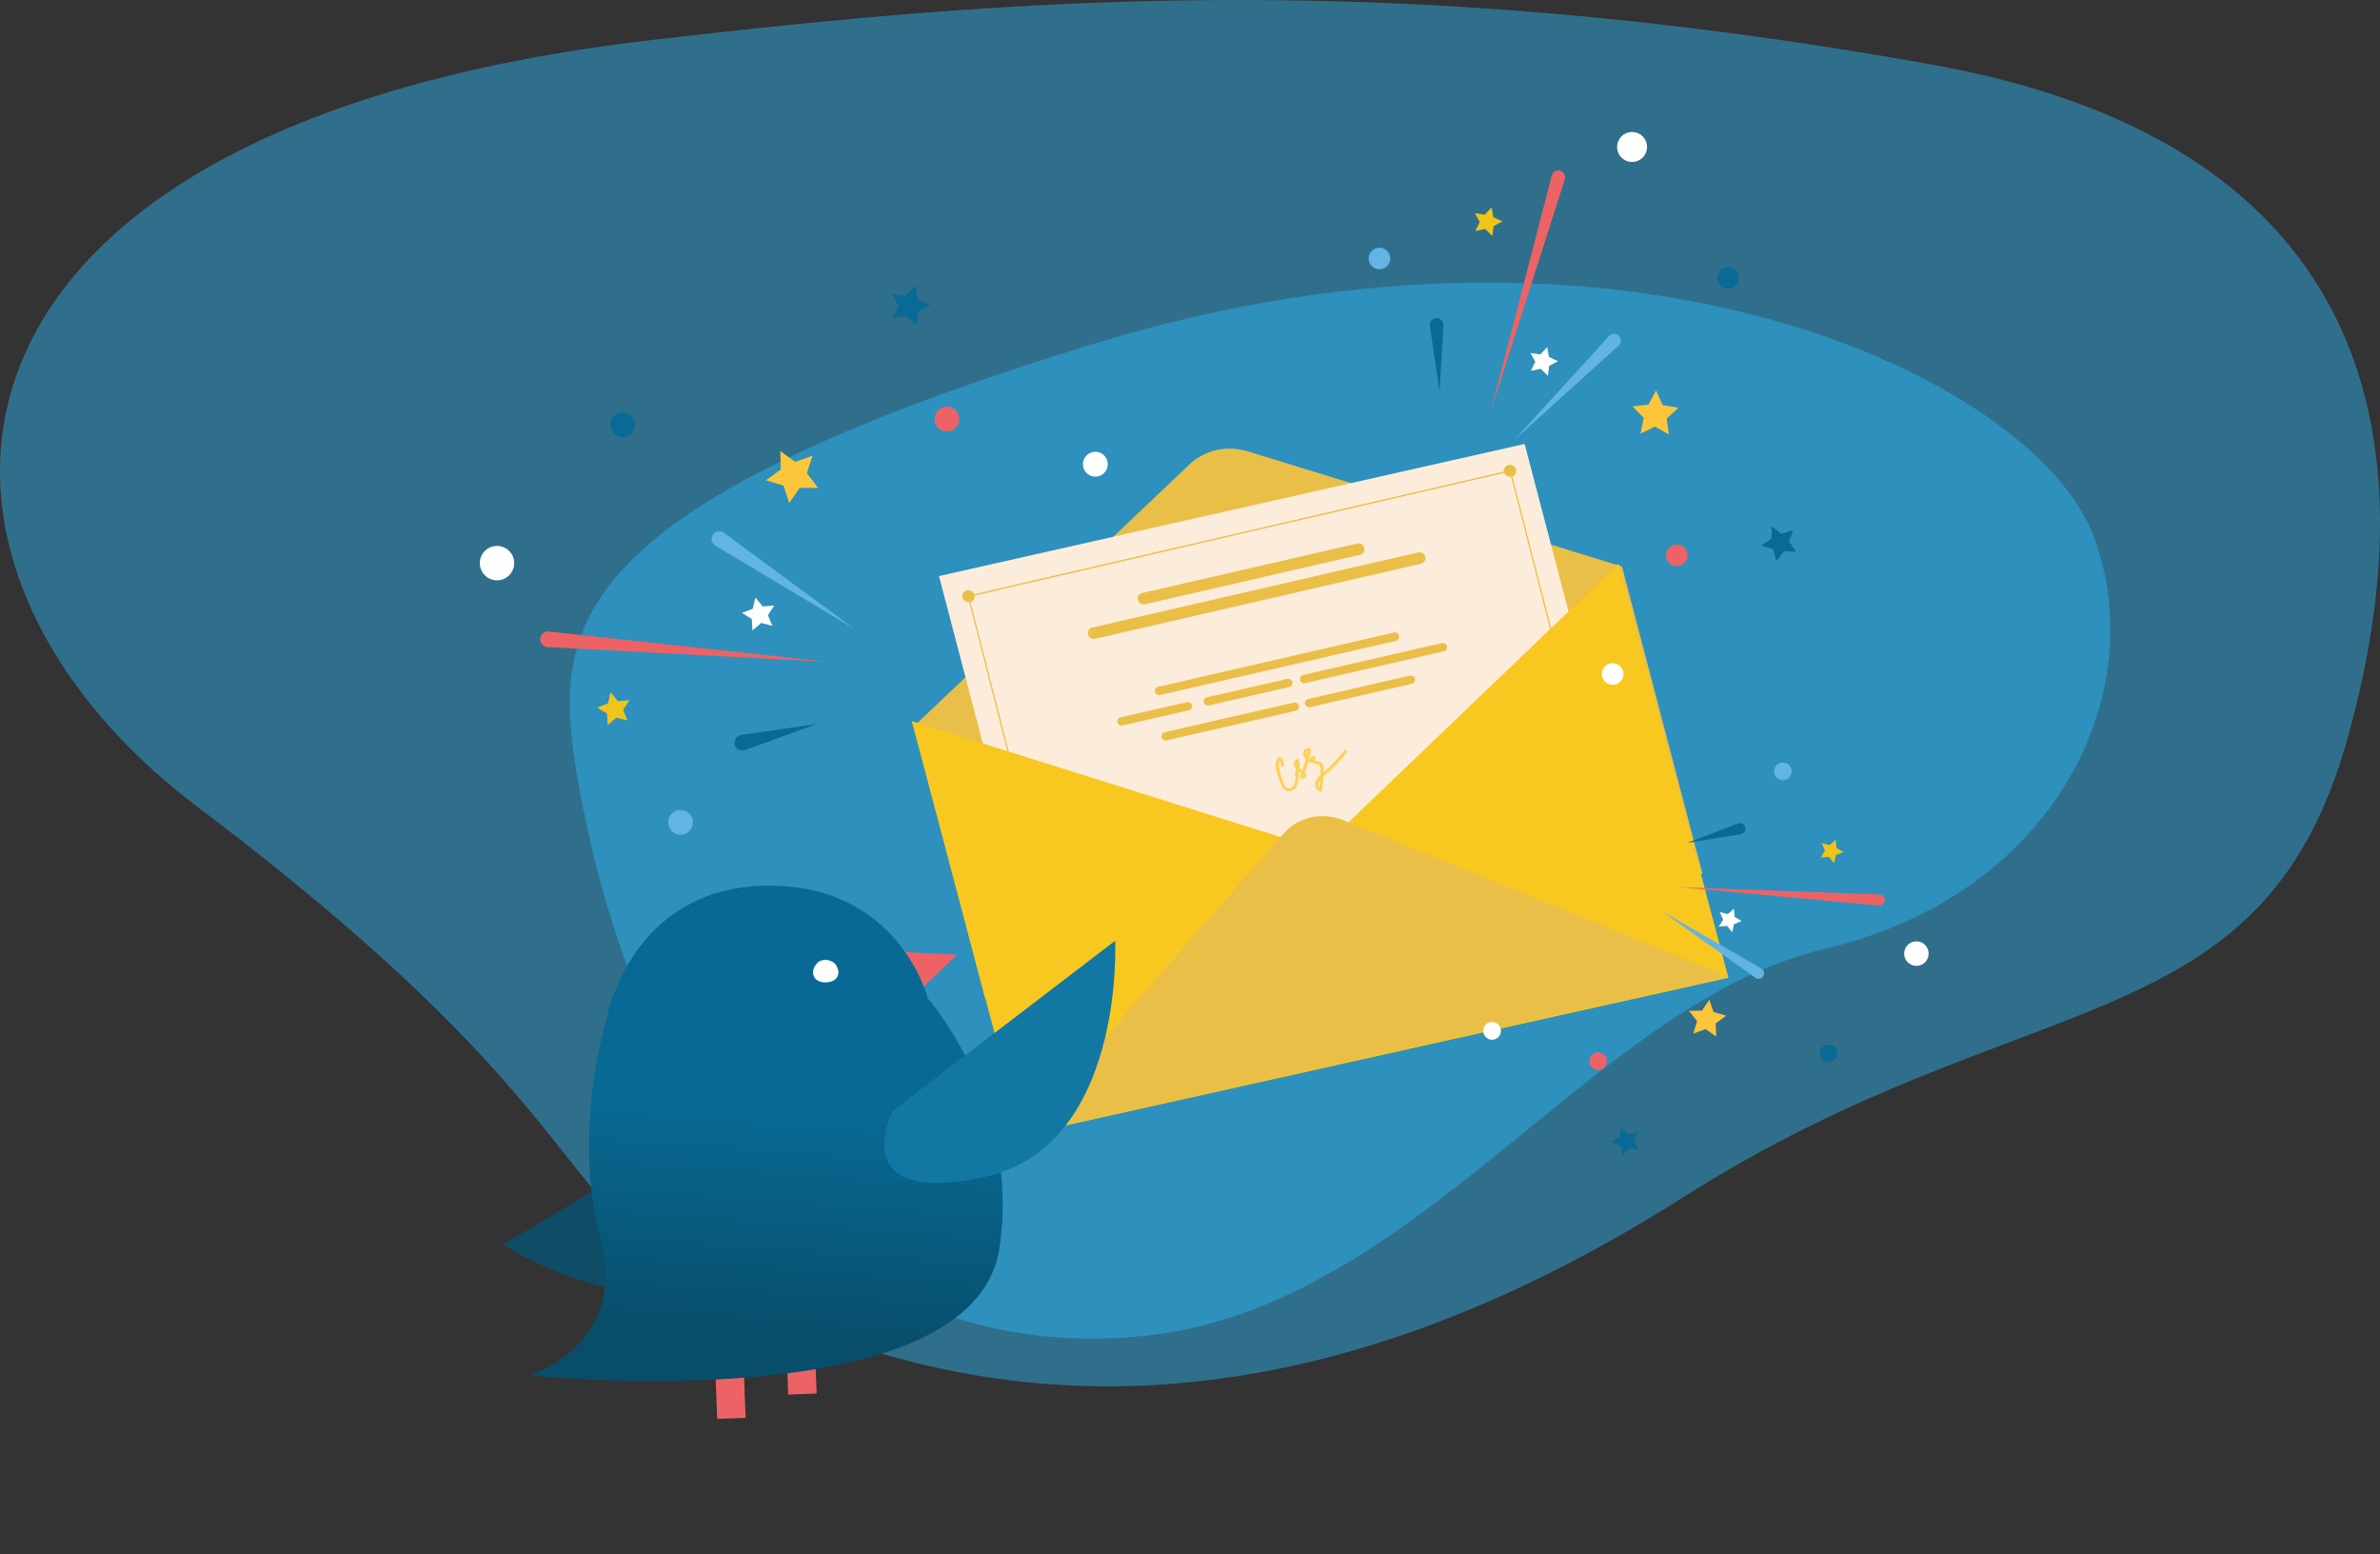 <svg width="340" height="222" viewBox="0 0 340 222" fill="none" xmlns="http://www.w3.org/2000/svg">
<rect x="0" y="0" width="340" height="222" fill="#333333" stroke="none"/>
<path d="M121.278 191.837C155.279 203.407 194.969 199.882 240.497 170.974C289.399 139.925 322.986 149.49 335.304 105.663C348.695 58.019 334.769 19.866 276.385 9.303C198.282 -4.827 143.938 -0.16 93.241 5.7C-14.9 18.199 -17.806 80.503 28.083 115.14C98.256 168.107 71.759 174.987 121.278 191.837Z" fill="#2EA7DF" fill-opacity="0.52"/>
<path d="M163.897 190.752C125.208 194.975 92.288 168.672 82.306 110.067C79.169 89.812 79.992 72.389 156.42 49.051C232.848 25.714 290.647 54.355 299.051 76.495C307.454 98.635 293.87 127.718 260.708 135.508C227.546 143.299 202.586 186.528 163.897 190.752Z" fill="#2EA7DF" fill-opacity="0.58"/>
<path d="M130.55 103.739L169.917 66.334C172.088 64.271 175.284 63.55 178.233 64.458L231.713 80.914L243.215 124.808L140.765 142.717L130.551 103.739L130.55 103.739Z" fill="#EABF47"/>
<path d="M217.805 63.406L134.14 82.278L152.499 152.32L236.165 133.449L217.805 63.406Z" fill="#FCECDB"/>
<path d="M138.892 85.855C139.284 85.583 139.362 85.051 139.066 84.668C138.769 84.284 138.211 84.193 137.819 84.465C137.427 84.737 137.35 85.268 137.646 85.652C137.942 86.036 138.5 86.126 138.892 85.855Z" fill="#EABF47"/>
<path d="M214.874 67.433C214.751 66.971 215.035 66.511 215.507 66.407C215.979 66.302 216.461 66.591 216.584 67.052C216.707 67.514 216.423 67.973 215.951 68.078C215.479 68.183 214.997 67.894 214.874 67.433Z" fill="#EABF47"/>
<path d="M215.704 67.153L138.33 85.063L138.377 85.251L215.752 67.34L215.704 67.153Z" fill="#EABF47"/>
<path d="M138.354 84.811L138.174 84.852L156.996 158.546L157.176 158.504L138.354 84.811Z" fill="#EABF47"/>
<path d="M215.761 66.885L215.581 66.927L234.403 140.621L234.584 140.579L215.761 66.885Z" fill="#EABF47"/>
<path d="M231.223 80.499L246.922 139.655L145.954 162.149L130.255 102.993L188.588 121.324L231.223 80.499Z" fill="#F8C820"/>
<path d="M145.609 162.149L183.373 119.044C185.441 116.683 188.862 115.917 191.877 117.14L246.921 139.468L145.609 162.149Z" fill="#EABF47"/>
<path d="M194.294 79.237L163.571 86.301C163.125 86.404 162.667 86.127 162.554 85.687C162.441 85.246 162.713 84.802 163.159 84.699L193.882 77.634C194.328 77.532 194.786 77.808 194.899 78.249C195.012 78.689 194.74 79.134 194.294 79.237Z" fill="#EABF47"/>
<path d="M203.003 80.507L156.445 91.235C155.998 91.338 155.541 91.061 155.427 90.619C155.314 90.177 155.586 89.732 156.033 89.629L202.591 78.901C203.037 78.799 203.495 79.076 203.609 79.517C203.722 79.959 203.449 80.404 203.003 80.507Z" fill="#EABF47"/>
<path d="M199.419 91.523L165.737 99.27C165.414 99.345 165.082 99.141 164.999 98.817C164.916 98.494 165.112 98.168 165.435 98.094L199.117 90.346C199.439 90.272 199.772 90.476 199.855 90.799C199.938 91.123 199.742 91.449 199.419 91.523Z" fill="#EABF47"/>
<path d="M169.851 101.442L160.361 103.609C160.039 103.683 159.707 103.483 159.625 103.165C159.542 102.848 159.739 102.527 160.062 102.453L169.551 100.286C169.874 100.213 170.205 100.413 170.287 100.73C170.37 101.048 170.173 101.368 169.851 101.442Z" fill="#EABF47"/>
<path d="M184.181 98.125L172.714 100.748C172.391 100.822 172.06 100.622 171.977 100.304C171.895 99.985 172.092 99.664 172.414 99.59L183.881 96.968C184.203 96.894 184.535 97.094 184.617 97.412C184.7 97.73 184.503 98.052 184.181 98.125Z" fill="#EABF47"/>
<path d="M206.282 93.013L186.451 97.566C186.128 97.64 185.796 97.439 185.714 97.12C185.632 96.8 185.829 96.478 186.151 96.404L205.983 91.85C206.306 91.776 206.637 91.977 206.72 92.296C206.802 92.616 206.605 92.939 206.282 93.013Z" fill="#EABF47"/>
<path d="M185.122 101.509L166.677 105.742C166.355 105.816 166.023 105.614 165.94 105.295C165.858 104.975 166.055 104.652 166.377 104.578L184.822 100.346C185.145 100.272 185.477 100.474 185.559 100.793C185.641 101.114 185.444 101.435 185.122 101.509Z" fill="#EABF47"/>
<path d="M201.7 97.668L187.175 100.995C186.852 101.069 186.52 100.868 186.438 100.549C186.356 100.23 186.552 99.908 186.875 99.834L201.4 96.507C201.722 96.433 202.054 96.634 202.136 96.953C202.219 97.273 202.022 97.594 201.7 97.668Z" fill="#EABF47"/>
<path d="M192.026 107.185C191.156 108.322 190.168 109.329 189.101 110.285C189.122 109.942 189.123 109.59 189.03 109.298C188.901 108.896 188.519 108.793 188.139 108.7C188.045 108.677 187.956 108.65 187.867 108.623C187.965 108.47 187.987 108.284 187.852 108.116C187.629 107.839 187.245 107.979 187.185 108.295C187.174 108.353 187.173 108.408 187.18 108.459C187.119 108.444 187.07 108.423 187.023 108.389C187.13 107.973 187.224 107.552 187.301 107.127C187.318 107.031 187.241 106.941 187.155 106.904C186.804 106.755 186.42 106.915 186.254 107.239C186.057 107.624 186.256 108.097 186.486 108.431C186.502 108.454 186.519 108.478 186.537 108.501C186.396 109.016 186.229 109.522 186.038 110.022C186.002 110.001 185.966 109.979 185.931 109.959C185.832 109.902 185.723 109.826 185.622 109.736C185.669 109.354 185.661 108.965 185.594 108.573C185.563 108.398 185.365 108.354 185.23 108.44C184.86 108.679 184.746 109.131 184.907 109.534C184.962 109.672 185.046 109.797 185.146 109.908C185.105 110.12 185.045 110.331 184.964 110.539C184.912 110.674 185.002 110.779 185.114 110.812C185.093 111.275 185.029 111.758 184.803 112.139C184.618 112.45 184.2 112.749 183.814 112.516C183.57 112.369 183.462 112.055 183.369 111.808C183.141 111.2 182.923 110.564 182.782 109.932C182.716 109.633 182.669 109.324 182.7 109.02C182.72 108.831 182.742 108.547 182.908 108.827C182.989 108.965 182.99 109.207 183.014 109.36C183.056 109.634 183.492 109.568 183.45 109.296C183.401 108.974 183.373 108.283 182.955 108.17C182.609 108.075 182.391 108.372 182.314 108.649C182.038 109.644 182.557 110.808 182.883 111.748C183.144 112.497 183.684 113.368 184.626 112.898C185.512 112.456 185.557 111.221 185.566 110.377C185.567 110.324 185.55 110.28 185.524 110.245C185.526 110.238 185.528 110.23 185.531 110.222C185.58 110.252 185.629 110.281 185.679 110.31C185.748 110.346 185.814 110.384 185.879 110.425C185.814 110.581 185.748 110.736 185.678 110.891C185.639 110.978 185.685 111.085 185.762 111.141C186.178 111.441 186.678 111.036 186.547 110.582C186.517 110.476 186.465 110.389 186.4 110.312C186.59 109.828 186.757 109.335 186.9 108.837C187.068 108.934 187.261 108.977 187.469 108.921C187.483 108.916 187.497 108.912 187.511 108.907C187.651 108.995 187.814 109.058 187.958 109.099C188.097 109.137 188.249 109.147 188.382 109.209C188.629 109.325 188.616 109.524 188.631 109.763C188.651 110.079 188.632 110.403 188.618 110.719C188.248 111.057 187.902 111.459 187.883 111.975C187.865 112.445 188.105 112.882 188.565 113.067C188.704 113.123 188.842 113.021 188.861 112.891C188.953 112.254 189.018 111.613 189.05 110.97C189.051 110.949 189.052 110.928 189.054 110.908C189.38 110.611 189.732 110.335 190.053 110.034C190.904 109.232 191.683 108.361 192.391 107.438C192.56 107.214 192.194 106.965 192.026 107.185ZM186.659 107.808C186.612 107.643 186.623 107.317 186.822 107.276C186.781 107.484 186.737 107.691 186.689 107.897C186.678 107.867 186.668 107.837 186.659 107.808ZM188.466 112.499C188.199 112.211 188.352 111.748 188.577 111.413C188.55 111.776 188.512 112.138 188.466 112.499Z" fill="#FBD15C"/>
<path d="M122.009 89.792L102.191 77.943C102.065 77.868 101.956 77.769 101.868 77.651C101.781 77.534 101.718 77.4 101.683 77.258C101.611 76.971 101.656 76.668 101.808 76.414C101.96 76.16 102.206 75.978 102.493 75.906C102.78 75.834 103.083 75.879 103.337 76.031C103.368 76.05 103.397 76.07 103.425 76.089L122.009 89.792Z" fill="#61B4E4"/>
<path d="M118.368 94.541L78.225 92.418C77.931 92.402 77.655 92.269 77.459 92.05C77.262 91.83 77.16 91.542 77.175 91.248C77.191 90.953 77.322 90.677 77.541 90.48C77.759 90.282 78.047 90.179 78.342 90.193C78.363 90.196 78.386 90.198 78.404 90.2L118.368 94.541Z" fill="#ED6365"/>
<path d="M116.657 103.418L106.426 107.132C106.288 107.182 106.142 107.205 105.995 107.198C105.848 107.192 105.704 107.157 105.571 107.094C105.302 106.969 105.094 106.742 104.993 106.463C104.891 106.184 104.905 105.876 105.03 105.607C105.156 105.338 105.383 105.13 105.662 105.029C105.735 105.003 105.81 104.984 105.886 104.971L116.657 103.418Z" fill="#096A95"/>
<path d="M109.41 68.599L111.93 69.35L112.747 71.849L114.238 69.682L116.87 69.682L115.27 67.589L116.081 65.09L113.598 65.968L111.472 64.42L111.538 67.052L109.41 68.599Z" fill="#FDC63A"/>
<path d="M86.81 103.568L88.061 102.496L89.657 102.915L89.021 101.395L89.914 100.007L88.273 100.141L87.223 98.861L86.848 100.47L85.31 101.063L86.719 101.924L86.81 103.568Z" fill="#F0C419"/>
<path d="M127.479 45.536L129.463 45.143L130.918 46.552L131.152 44.543L132.944 43.604L131.106 42.749L130.761 40.759L129.389 42.244L127.382 41.956L128.374 43.721L127.479 45.536Z" fill="#096A95"/>
<path d="M107.494 90.049L108.744 88.973L110.341 89.393L109.705 87.87L110.598 86.485L108.955 86.621L107.911 85.339L107.533 86.943L105.994 87.544L107.401 88.403L107.494 90.049Z" fill="white"/>
<path d="M69.805 82.578C70.23 82.814 70.716 82.92 71.201 82.88C71.686 82.84 72.148 82.658 72.529 82.356C72.91 82.053 73.193 81.645 73.342 81.181C73.491 80.718 73.5 80.221 73.366 79.753C73.233 79.285 72.964 78.868 72.593 78.553C72.222 78.238 71.766 78.04 71.282 77.984C70.799 77.928 70.31 78.017 69.877 78.239C69.444 78.462 69.087 78.807 68.851 79.232C68.535 79.803 68.458 80.475 68.637 81.102C68.816 81.729 69.236 82.26 69.805 82.578V82.578Z" fill="white"/>
<path d="M134.411 61.405C134.717 61.576 135.067 61.651 135.416 61.623C135.766 61.594 136.099 61.462 136.373 61.244C136.647 61.026 136.851 60.732 136.958 60.398C137.065 60.064 137.071 59.706 136.974 59.37C136.878 59.033 136.683 58.732 136.416 58.506C136.148 58.279 135.82 58.137 135.471 58.098C135.123 58.058 134.771 58.123 134.46 58.283C134.148 58.444 133.891 58.693 133.722 59C133.494 59.41 133.439 59.894 133.569 60.345C133.698 60.796 134.001 61.178 134.411 61.405V61.405Z" fill="#ED6365"/>
<path d="M96.364 119C96.67 119.17 97.02 119.245 97.369 119.215C97.718 119.186 98.05 119.054 98.324 118.836C98.598 118.618 98.801 118.323 98.907 117.99C99.014 117.656 99.019 117.298 98.923 116.962C98.826 116.625 98.632 116.325 98.365 116.099C98.097 115.873 97.769 115.731 97.421 115.691C97.073 115.652 96.721 115.716 96.41 115.876C96.099 116.037 95.842 116.286 95.672 116.592C95.445 117.003 95.39 117.487 95.52 117.939C95.65 118.39 95.953 118.772 96.364 119V119Z" fill="#61B4E4"/>
<path d="M155.615 67.853C155.922 68.023 156.272 68.098 156.622 68.069C156.971 68.04 157.304 67.908 157.579 67.689C157.853 67.471 158.057 67.177 158.164 66.843C158.271 66.509 158.276 66.15 158.18 65.813C158.084 65.476 157.889 65.175 157.622 64.948C157.355 64.722 157.026 64.579 156.678 64.539C156.329 64.499 155.977 64.563 155.665 64.723C155.353 64.883 155.095 65.132 154.924 65.438C154.811 65.642 154.739 65.866 154.712 66.098C154.685 66.33 154.704 66.565 154.768 66.789C154.832 67.013 154.94 67.223 155.086 67.406C155.231 67.588 155.411 67.74 155.615 67.853V67.853Z" fill="white"/>
<path d="M88.097 62.228C88.403 62.399 88.754 62.475 89.104 62.447C89.453 62.419 89.787 62.287 90.062 62.069C90.337 61.851 90.542 61.557 90.649 61.222C90.757 60.888 90.763 60.53 90.667 60.192C90.57 59.855 90.376 59.553 90.109 59.326C89.841 59.099 89.512 58.957 89.163 58.917C88.815 58.877 88.462 58.941 88.15 59.101C87.838 59.262 87.58 59.511 87.41 59.818C87.296 60.022 87.224 60.245 87.197 60.476C87.17 60.708 87.189 60.942 87.253 61.166C87.317 61.389 87.424 61.599 87.569 61.781C87.714 61.963 87.893 62.115 88.097 62.228V62.228Z" fill="#096A95"/>
<path d="M216.336 62.828L229.865 47.996C229.951 47.902 230.055 47.826 230.17 47.772C230.285 47.718 230.41 47.687 230.537 47.682C230.794 47.67 231.045 47.761 231.235 47.935C231.424 48.108 231.537 48.35 231.549 48.606C231.56 48.863 231.469 49.114 231.296 49.304C231.274 49.327 231.253 49.349 231.231 49.369L216.336 62.828Z" fill="#61B4E4"/>
<path d="M212.922 58.903L221.685 25.069C221.75 24.821 221.911 24.609 222.132 24.48C222.353 24.35 222.616 24.313 222.865 24.378C223.113 24.442 223.325 24.601 223.456 24.822C223.586 25.042 223.624 25.306 223.561 25.554C223.555 25.571 223.55 25.59 223.544 25.606L212.922 58.903Z" fill="#ED6365"/>
<path d="M205.655 55.907L204.263 46.547C204.244 46.421 204.25 46.292 204.281 46.168C204.312 46.044 204.367 45.927 204.443 45.825C204.597 45.617 204.827 45.479 205.082 45.441C205.337 45.403 205.597 45.468 205.804 45.622C206.011 45.776 206.149 46.005 206.187 46.26C206.197 46.327 206.2 46.394 206.198 46.461L205.655 55.907Z" fill="#096A95"/>
<path d="M236.576 55.765L235.5 57.782L233.229 58.046L234.817 59.691L234.361 61.934L236.421 60.933L238.41 62.057L238.092 59.79L239.779 58.246L237.525 57.847L236.576 55.765Z" fill="#FDC63A"/>
<path d="M210.698 30.451L211.395 31.703L210.762 32.99L212.167 32.712L213.195 33.713L213.365 32.292L214.637 31.619L213.331 31.02L213.092 29.607L212.114 30.658L210.698 30.451Z" fill="#F0C419"/>
<path d="M253.094 75.156L253.085 76.915L251.632 77.91L253.303 78.457L253.793 80.147L254.84 78.729L256.595 78.78L255.568 77.354L256.161 75.694L254.486 76.233L253.094 75.156Z" fill="#096A95"/>
<path d="M218.633 50.417L219.332 51.668L218.698 52.956L220.105 52.678L221.131 53.679L221.3 52.255L222.573 51.588L221.272 50.989L221.026 49.573L220.05 50.623L218.633 50.417Z" fill="white"/>
<path d="M231.528 19.6C231.253 19.922 231.079 20.317 231.029 20.737C230.978 21.157 231.054 21.583 231.245 21.96C231.437 22.337 231.736 22.649 232.105 22.856C232.474 23.064 232.896 23.157 233.317 23.124C233.739 23.092 234.142 22.935 234.474 22.673C234.807 22.412 235.054 22.058 235.186 21.655C235.317 21.253 235.326 20.821 235.212 20.414C235.097 20.006 234.865 19.642 234.544 19.367C234.112 18.999 233.553 18.817 232.988 18.861C232.422 18.905 231.898 19.171 231.528 19.6V19.6Z" fill="white"/>
<path d="M238.373 78.312C238.174 78.544 238.049 78.829 238.013 79.132C237.977 79.434 238.032 79.74 238.17 80.012C238.308 80.284 238.524 80.508 238.789 80.657C239.055 80.806 239.359 80.873 239.663 80.849C239.967 80.825 240.257 80.712 240.496 80.523C240.735 80.334 240.913 80.079 241.007 79.789C241.101 79.499 241.107 79.188 241.024 78.895C240.941 78.602 240.773 78.34 240.541 78.142C240.231 77.877 239.828 77.747 239.422 77.778C239.015 77.81 238.638 78.002 238.373 78.312V78.312Z" fill="#ED6365"/>
<path d="M195.895 35.917C195.697 36.149 195.573 36.434 195.537 36.736C195.502 37.039 195.557 37.345 195.695 37.616C195.834 37.887 196.049 38.111 196.315 38.26C196.581 38.408 196.884 38.475 197.188 38.451C197.491 38.427 197.781 38.313 198.02 38.125C198.259 37.936 198.437 37.681 198.531 37.392C198.625 37.102 198.631 36.791 198.548 36.498C198.466 36.205 198.298 35.943 198.066 35.745C197.755 35.481 197.352 35.35 196.945 35.383C196.538 35.415 196.16 35.607 195.895 35.917V35.917Z" fill="#61B4E4"/>
<path d="M229.205 95.261C229.008 95.493 228.883 95.779 228.847 96.081C228.811 96.384 228.866 96.691 229.005 96.962C229.143 97.234 229.359 97.459 229.625 97.608C229.891 97.757 230.195 97.823 230.499 97.8C230.803 97.776 231.093 97.663 231.333 97.474C231.572 97.286 231.751 97.03 231.845 96.741C231.94 96.451 231.946 96.139 231.864 95.846C231.782 95.552 231.614 95.29 231.383 95.091C231.229 94.959 231.05 94.859 230.857 94.796C230.665 94.733 230.461 94.708 230.259 94.724C230.057 94.74 229.859 94.796 229.679 94.888C229.498 94.98 229.337 95.107 229.205 95.261V95.261Z" fill="white"/>
<path d="M245.697 38.711C245.498 38.943 245.373 39.228 245.336 39.531C245.299 39.834 245.353 40.141 245.491 40.413C245.629 40.685 245.845 40.91 246.111 41.06C246.377 41.209 246.681 41.277 246.986 41.253C247.29 41.23 247.58 41.116 247.82 40.928C248.06 40.739 248.239 40.484 248.333 40.193C248.428 39.903 248.434 39.592 248.351 39.298C248.269 39.004 248.101 38.742 247.869 38.543C247.715 38.411 247.537 38.311 247.345 38.248C247.153 38.185 246.95 38.161 246.748 38.176C246.546 38.192 246.35 38.247 246.169 38.339C245.989 38.431 245.828 38.557 245.697 38.711V38.711Z" fill="#096A95"/>
<path d="M237.39 130.132L251.62 138.328C251.71 138.38 251.789 138.449 251.853 138.532C251.916 138.614 251.962 138.709 251.989 138.809C252.044 139.012 252.015 139.229 251.91 139.411C251.805 139.593 251.632 139.726 251.429 139.78C251.226 139.835 251.009 139.806 250.827 139.701C250.805 139.688 250.784 139.674 250.764 139.66L237.39 130.132Z" fill="#61B4E4"/>
<path d="M239.924 126.713L268.494 127.757C268.704 127.765 268.901 127.856 269.044 128.01C269.186 128.164 269.262 128.367 269.254 128.577C269.247 128.786 269.157 128.984 269.003 129.127C268.85 129.271 268.647 129.347 268.437 129.34C268.422 129.339 268.406 129.338 268.393 129.336L239.924 126.713Z" fill="#ED6365"/>
<path d="M241.038 120.381L248.27 117.621C248.367 117.584 248.471 117.566 248.576 117.569C248.68 117.572 248.783 117.595 248.878 117.638C249.071 117.724 249.222 117.883 249.297 118.08C249.372 118.278 249.366 118.497 249.28 118.689C249.194 118.882 249.035 119.032 248.837 119.108C248.786 119.127 248.733 119.141 248.679 119.151L241.038 120.381Z" fill="#096A95"/>
<path d="M246.595 145.056L244.795 144.552L244.184 142.784L243.15 144.342L241.278 144.373L242.44 145.842L241.892 147.629L243.647 146.976L245.177 148.052L245.1 146.181L246.595 145.056Z" fill="#FDC63A"/>
<path d="M262.26 119.928L261.383 120.705L260.244 120.425L260.713 121.499L260.095 122.496L261.26 122.382L262.022 123.279L262.269 122.131L263.356 121.691L262.344 121.095L262.26 119.928Z" fill="#F0C419"/>
<path d="M234.014 161.665L232.608 161.968L231.557 160.983L231.414 162.414L230.15 163.103L231.467 163.69L231.736 165.101L232.694 164.029L234.124 164.211L233.399 162.967L234.014 161.665Z" fill="#096A95"/>
<path d="M247.708 129.781L246.832 130.56L245.691 130.28L246.161 131.356L245.542 132.351L246.709 132.236L247.466 133.135L247.716 131.991L248.804 131.545L247.793 130.95L247.708 129.781Z" fill="white"/>
<path d="M274.596 134.656C274.291 134.493 273.944 134.424 273.6 134.458C273.255 134.491 272.929 134.627 272.661 134.846C272.393 135.065 272.197 135.359 272.096 135.69C271.996 136.021 271.996 136.375 272.096 136.706C272.196 137.037 272.392 137.331 272.66 137.551C272.927 137.77 273.254 137.906 273.598 137.94C273.943 137.974 274.289 137.905 274.594 137.742C274.9 137.579 275.15 137.329 275.313 137.024C275.531 136.615 275.578 136.136 275.443 135.692C275.309 135.248 275.004 134.876 274.596 134.656V134.656Z" fill="white"/>
<path d="M228.901 150.462C228.681 150.344 228.431 150.294 228.183 150.319C227.935 150.343 227.7 150.441 227.507 150.599C227.315 150.757 227.173 150.969 227.101 151.208C227.029 151.446 227.029 151.701 227.102 151.939C227.174 152.178 227.316 152.389 227.509 152.547C227.702 152.705 227.937 152.802 228.185 152.826C228.433 152.85 228.683 152.8 228.902 152.682C229.122 152.565 229.302 152.384 229.419 152.164C229.576 151.87 229.609 151.525 229.512 151.206C229.415 150.887 229.195 150.619 228.901 150.462V150.462Z" fill="#ED6365"/>
<path d="M255.288 109.065C255.068 108.948 254.818 108.899 254.57 108.923C254.322 108.948 254.088 109.046 253.895 109.204C253.703 109.363 253.562 109.574 253.49 109.813C253.418 110.051 253.419 110.306 253.491 110.544C253.564 110.782 253.705 110.993 253.898 111.151C254.091 111.309 254.326 111.406 254.574 111.43C254.822 111.454 255.071 111.404 255.291 111.287C255.51 111.169 255.69 110.989 255.807 110.769C255.964 110.474 255.997 110.129 255.9 109.81C255.802 109.49 255.582 109.222 255.288 109.065V109.065Z" fill="#61B4E4"/>
<path d="M213.747 146.123C213.527 146.006 213.277 145.956 213.029 145.981C212.781 146.006 212.546 146.104 212.353 146.262C212.16 146.421 212.019 146.632 211.947 146.871C211.875 147.11 211.875 147.365 211.947 147.603C212.02 147.842 212.161 148.054 212.354 148.212C212.547 148.37 212.782 148.468 213.03 148.492C213.278 148.517 213.528 148.467 213.748 148.35C213.968 148.232 214.149 148.052 214.266 147.832C214.345 147.686 214.394 147.526 214.41 147.361C214.426 147.195 214.41 147.029 214.362 146.87C214.314 146.711 214.234 146.563 214.129 146.435C214.024 146.307 213.894 146.201 213.747 146.123V146.123Z" fill="white"/>
<path d="M261.825 149.34C261.605 149.222 261.355 149.171 261.106 149.196C260.858 149.22 260.622 149.317 260.429 149.475C260.236 149.633 260.094 149.845 260.021 150.084C259.949 150.323 259.949 150.578 260.021 150.817C260.093 151.056 260.235 151.268 260.428 151.426C260.621 151.584 260.856 151.682 261.105 151.706C261.353 151.731 261.603 151.681 261.823 151.563C262.043 151.446 262.224 151.265 262.341 151.045C262.419 150.899 262.468 150.739 262.485 150.575C262.501 150.41 262.485 150.244 262.437 150.085C262.389 149.927 262.31 149.779 262.205 149.651C262.1 149.523 261.971 149.417 261.825 149.34V149.34Z" fill="#096A95"/>
<path d="M113.819 174.363C99.001 195.656 71.899 177.76 71.899 177.76L111.795 153.828C111.795 153.828 128.637 153.07 113.819 174.363Z" fill="#0F4C66"/>
<rect width="4.062" height="12.185" transform="matrix(-0.999 0.037 0.037 0.999 116.208 186.86)" fill="#ED6365"/>
<rect width="4.062" height="12.185" transform="matrix(-0.999 0.037 0.037 0.999 106.061 190.33)" fill="#ED6365"/>
<path d="M129.31 143.435L136.726 136.372L124.478 135.719L129.31 143.435Z" fill="#ED6365"/>
<path d="M75.612 196.443C75.612 196.443 89.811 192.234 85.76 176.882C81.709 161.53 86.556 145.807 86.556 145.807C86.556 145.807 89.826 126.976 109.127 126.51C128.428 126.043 132.553 142.614 132.553 142.614C132.553 142.614 145.892 157.625 142.774 178.277C139.034 203.058 75.612 196.443 75.612 196.443Z" fill="url(#paint0_linear)"/>
<path d="M116.717 137.584C117.086 137.193 117.487 137.091 117.959 137.098C118.43 137.105 118.862 137.292 119.184 137.55C119.506 137.807 119.678 138.315 119.78 138.713C119.834 139.759 119.064 140.253 118.011 140.309C116.958 140.365 116.134 139.811 116.15 138.874C116.158 138.405 116.347 137.975 116.717 137.584Z" fill="white"/>
<path d="M140.594 168.11C160.748 163.78 159.307 134.366 159.307 134.366L127.548 158.654C127.548 158.654 120.44 172.44 140.594 168.11Z" fill="#1277A3"/>
<defs>
<linearGradient id="paint0_linear" x1="111.511" y1="158.061" x2="108.995" y2="191.543" gradientUnits="userSpaceOnUse">
<stop stop-color="#086A94"/>
<stop offset="1" stop-color="#084D6A"/>
</linearGradient>
</defs>
</svg>
